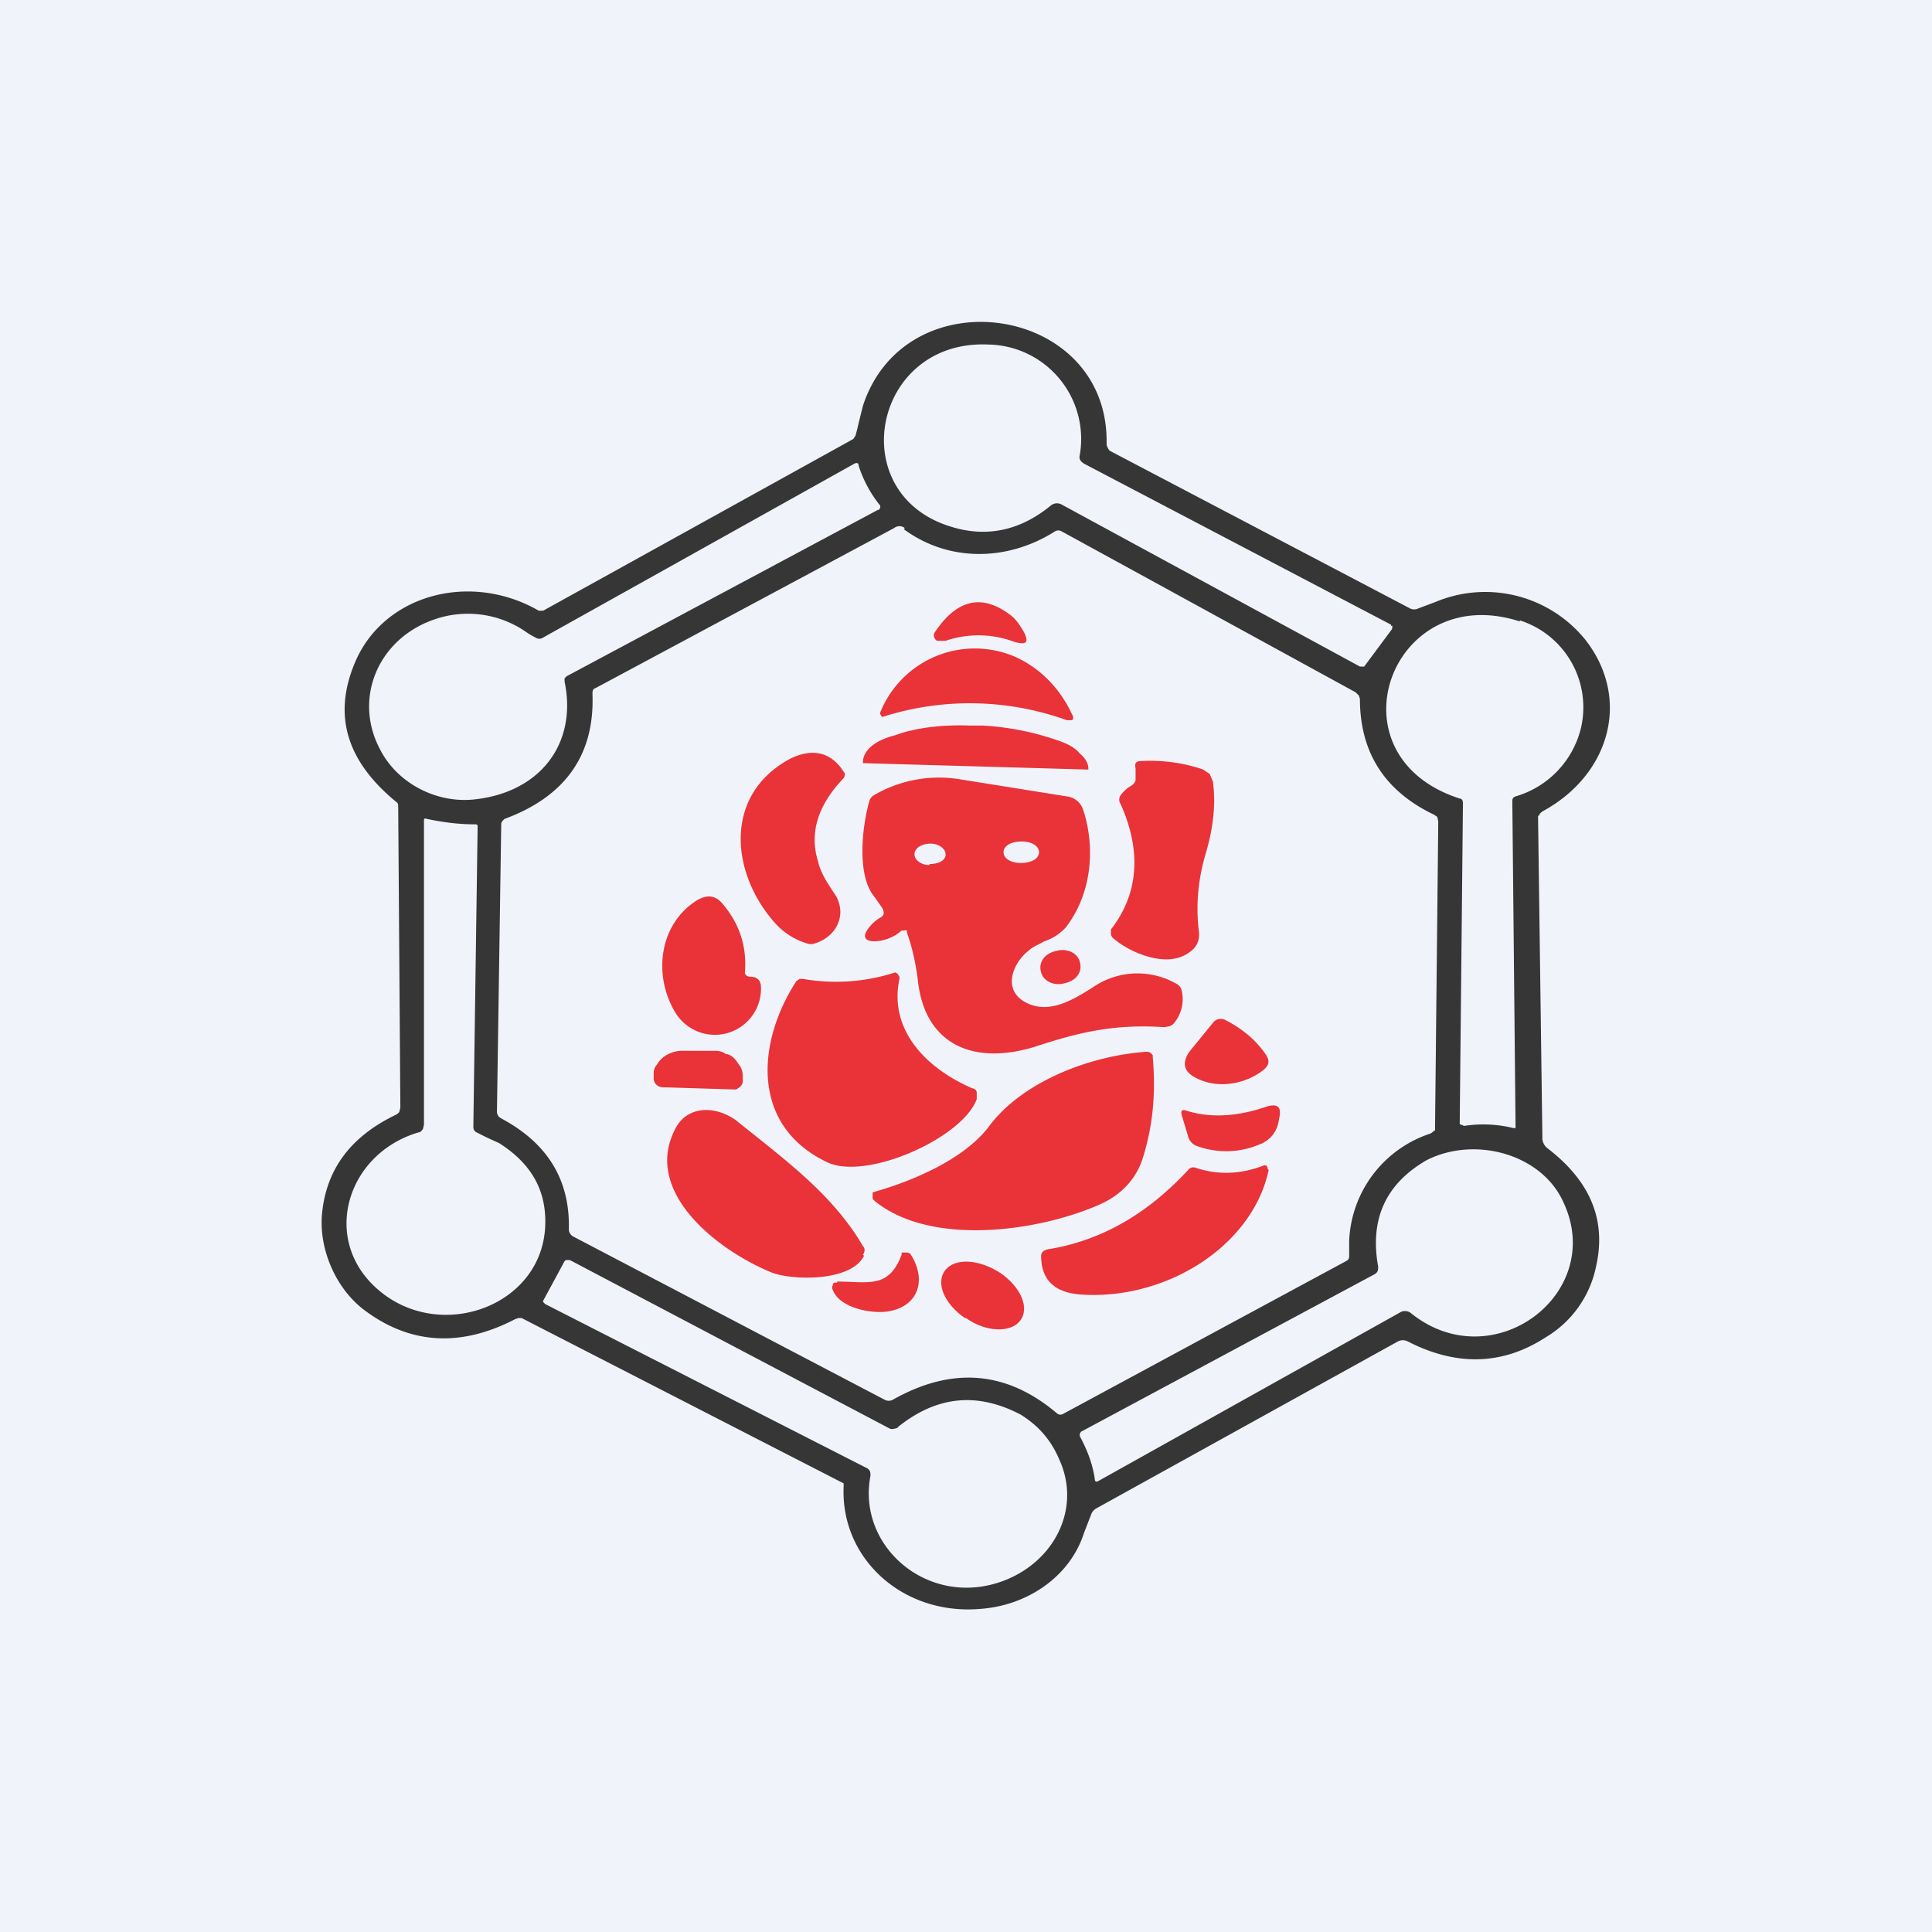 <!-- by TradingView --><svg width="18" height="18" viewBox="0 0 18 18" xmlns="http://www.w3.org/2000/svg"><path fill="#F0F3FA" d="M0 0h18v18H0z"/><path d="M8.81 5.97h-.08a.06.06 0 0 1-.02-.02.05.05 0 0 1 0-.06c.2-.3.43-.36.69-.17.06.04.1.1.14.17.05.1.02.12-.09.09a.95.95 0 0 0-.64-.01ZM9.46 6.12c.24.11.42.3.53.54a.04.04 0 0 1 0 .05h-.05a2.67 2.67 0 0 0-1.72-.03l-.01-.01-.01-.02v-.01a.95.95 0 0 1 1.26-.52ZM8.04 7.12V7.1c0-.1.1-.2.3-.25.19-.07.44-.1.7-.09h.12a2.56 2.56 0 0 1 .7.14c.09.03.16.07.2.12.06.05.08.1.08.14v.01l-2.1-.06ZM7.62 8.02c.03.13.1.22.17.33.1.18 0 .38-.2.44a.1.1 0 0 1-.07 0 .65.65 0 0 1-.29-.18c-.42-.46-.5-1.2.13-1.54.2-.1.38-.07.5.12.02.02.01.04 0 .06-.24.25-.32.51-.24.77ZM10.58 7.27v-.11c-.01-.05 0-.07.06-.07.2-.01.4.02.57.08l.06.04.03.07c.03.22 0 .44-.06.65-.08.26-.1.51-.07.75.01.08-.02.15-.1.2-.2.14-.54 0-.7-.14a.06.06 0 0 1-.02-.04v-.04c.28-.36.27-.77.09-1.17a.07.07 0 0 1 0-.08.32.32 0 0 1 .1-.09.09.09 0 0 0 .04-.05Z" fill="#E93338"/><path fill-rule="evenodd" d="M8.15 8.77a.4.4 0 0 0 .25-.1h.02a.04.04 0 0 1 .03 0v.02c.05.14.08.28.1.43.06.62.53.82 1.13.62.4-.13.72-.2 1.17-.17l.05-.01a.1.1 0 0 0 .04-.03.35.35 0 0 0 .07-.3.1.1 0 0 0-.06-.07.73.73 0 0 0-.77.04c-.19.12-.42.26-.64.13-.2-.12-.1-.36.04-.47.04-.04.1-.06.15-.09a.47.47 0 0 0 .2-.13c.24-.31.28-.74.16-1.1a.18.18 0 0 0-.15-.12l-1-.16a1.2 1.2 0 0 0-.8.15.1.1 0 0 0-.04.05c-.07.25-.12.7.05.9l.07.1c.02.04.02.07-.02.09a.37.37 0 0 0-.11.1c-.06.08-.03.12.06.12Zm1.36-.73c.1 0 .17-.04.17-.1 0-.06-.07-.1-.16-.1-.1 0-.17.04-.17.1 0 .06.07.1.16.1Zm-.85.01c.08 0 .15-.03.15-.09 0-.05-.06-.1-.14-.1-.08 0-.15.04-.15.1 0 .05.06.1.14.1Z" fill="#E93338"/><path d="M6.99 9.1c.06 0 .1.03.1.1a.43.43 0 0 1-.8.23c-.2-.33-.16-.81.2-1.04.1-.06.18-.05.25.04.15.18.22.39.2.63 0 .02.02.04.05.04ZM9.92 9.16c.1-.02.17-.1.14-.2-.02-.08-.12-.13-.22-.1-.1.02-.17.1-.14.2.02.08.12.13.22.1ZM8.38 9.12c-.1.47.24.83.68 1.02.02 0 .04.02.04.04v.06c-.13.36-1.02.76-1.39.59-.72-.34-.66-1.12-.29-1.69l.03-.02h.03a1.79 1.79 0 0 0 .86-.06l.02.01.02.03v.02ZM11.77 9.97c-.18.14-.45.18-.65.06-.1-.06-.1-.14-.04-.23l.22-.27c.03-.04.08-.05.13-.02.15.08.27.18.36.31.04.06.04.1-.02.15ZM6.18 10.13a.09.09 0 0 1-.06-.02.08.08 0 0 1-.03-.06V10c0-.03.01-.06.03-.08a.23.23 0 0 1 .06-.07.29.29 0 0 1 .18-.06h.3c.04 0 .08.01.1.03.04 0 .07.03.09.05l.05.07a.2.2 0 0 1 .02.1v.04a.08.08 0 0 1-.03.05l-.03.02h-.03l-.65-.02ZM9.21 10.5c.3-.41.92-.66 1.46-.7a.07.07 0 0 1 .05.01l.02.02v.02c.03.34 0 .64-.09.93-.06.2-.2.35-.4.44-.56.25-1.57.4-2.1-.03l-.02-.02v-.06l.03-.01c.35-.1.82-.3 1.05-.6ZM11.16 10.68a.13.13 0 0 1-.09-.09l-.06-.2c-.01-.04 0-.06.05-.04.23.07.48.05.74-.04.1-.03.14 0 .12.1l-.01.05a.27.27 0 0 1-.17.2.79.79 0 0 1-.58.02ZM8.05 11.7c-.12.24-.65.23-.85.16-.5-.2-1.2-.74-.92-1.32.11-.25.39-.24.58-.1.46.37.9.69 1.18 1.17.02.02.02.05 0 .08ZM11.82 10.9c-.15.71-.96 1.22-1.76 1.16-.24-.02-.36-.14-.36-.36 0-.03.02-.05.06-.06.5-.08.93-.33 1.31-.74a.06.06 0 0 1 .07-.02c.21.07.42.06.63-.02a.04.04 0 0 1 .03 0l.01.02v.01ZM7.8 11.94c.29 0 .48.07.6-.25v-.02h.06l.02.01c.16.24.08.5-.22.54-.16.02-.44-.04-.5-.2a.05.05 0 0 1 0-.05s0-.02.02-.02h.02Z" fill="#E93338"/><path fill-rule="evenodd" d="M14.34 7.6c0-.02.02-.03.03-.04.63-.34.83-1.05.4-1.6a1.2 1.2 0 0 0-1.4-.35l-.16.06c-.02.01-.05.01-.07 0l-2.8-1.47a.08.08 0 0 1-.02-.03.07.07 0 0 1-.01-.04c.02-1.29-1.87-1.57-2.27-.35L8 3.94a1.86 1.86 0 0 1-.03.12l-.02.03-2.89 1.6h-.04c-.64-.37-1.46-.15-1.72.5-.2.49-.06.91.39 1.28.02.01.02.03.02.05l.02 2.8-.01.04a.1.1 0 0 1-.04.03c-.41.2-.64.5-.68.92-.03.33.13.7.4.9.43.32.9.34 1.4.08l.03-.01h.03l2.98 1.53.02.01v.03c-.03.67.55 1.2 1.27 1.14.44-.03.84-.3.97-.71l.07-.18a.11.11 0 0 1 .05-.05l2.8-1.55a.1.1 0 0 1 .1 0c.45.23.88.22 1.28-.04a1 1 0 0 0 .47-.66c.1-.44-.06-.8-.45-1.1a.12.12 0 0 1-.04-.05.11.11 0 0 1-.01-.05l-.04-2.97V7.6Zm-1.38-1.78-2.86-1.5c-.03-.02-.05-.04-.04-.08a.88.88 0 0 0-.85-1.03c-1.08-.05-1.36 1.4-.34 1.7.33.1.64.03.92-.2a.09.09 0 0 1 .1-.01l2.78 1.51h.04l.26-.35v-.01a.02.02 0 0 0 0-.02h-.01ZM4.4 7.45c.64-.06.98-.53.86-1.1v-.03l.02-.02 2.9-1.55h.01l.01-.02a.03.03 0 0 0 0-.02 1.15 1.15 0 0 1-.2-.37c0-.03-.02-.03-.04-.02l-2.9 1.62a.06.06 0 0 1-.07 0 .67.67 0 0 1-.1-.06.95.95 0 0 0-.84-.11c-.53.18-.76.74-.51 1.21.15.3.5.5.86.47Zm4.02-2.52c.42.31.97.3 1.41.02a.06.06 0 0 1 .06 0l2.74 1.5.03.03.01.03c0 .5.23.86.69 1.08l.03.02.01.04-.03 2.85v.03l-.04.03a1.1 1.1 0 0 0-.76 1v.14c0 .03-.01.04-.03.05l-2.63 1.42a.05.05 0 0 1-.06 0c-.47-.4-.98-.44-1.53-.13a.08.08 0 0 1-.08 0l-2.9-1.52a.07.07 0 0 1-.03-.03.07.07 0 0 1-.01-.04c.01-.46-.2-.8-.63-1.03a.07.07 0 0 1-.04-.07l.04-2.68.01-.02.02-.02c.57-.21.84-.6.82-1.16 0-.03 0-.05.03-.06l2.78-1.49a.08.08 0 0 1 .1 0Zm5.74.86c-1.2-.39-1.8 1.25-.56 1.65.02 0 .03.02.03.04l-.03 2.98v.01l.01.01h.01l.02.01a1.17 1.17 0 0 1 .46.02h.02v-.02l-.03-3.02c0-.02 0-.04.03-.05a.88.88 0 0 0 .61-.64.85.85 0 0 0-.57-1ZM3.9 10.55c.02 0 .03-.02.04-.03l.01-.04V7.65c0-.02 0-.03.03-.02.14.03.29.05.44.05.02 0 .03 0 .03.02l-.04 2.8c0 .02.01.04.03.05l.1.05.11.05c.3.19.44.44.43.76-.02.75-.96 1.1-1.54.62-.56-.46-.32-1.28.36-1.48Zm6.33 3.25 2.81-1.57a.09.09 0 0 1 .1 0c.76.62 1.82-.17 1.43-1.02-.2-.46-.83-.63-1.28-.4-.38.22-.53.55-.45.99 0 .03 0 .05-.03.07l-2.74 1.47-.01.02v.02c.07.13.12.26.14.4 0 .02.01.03.03.02Zm-1.87-.5c.37-.3.75-.33 1.15-.12.16.1.28.23.36.42.2.44-.03.93-.5 1.12-.7.28-1.39-.3-1.26-.97 0-.03 0-.05-.03-.07l-3-1.53-.02-.02v-.01l.2-.37a.03.03 0 0 1 .03-.01h.02l2.98 1.57c.02.01.05 0 .08-.01Z" fill="#363636"/><path d="M9 12.28c.18.13.41.14.5.03.1-.12.01-.32-.18-.45-.2-.13-.42-.14-.51-.03-.1.12-.01.32.18.45Z" fill="#E93338"/></svg>
